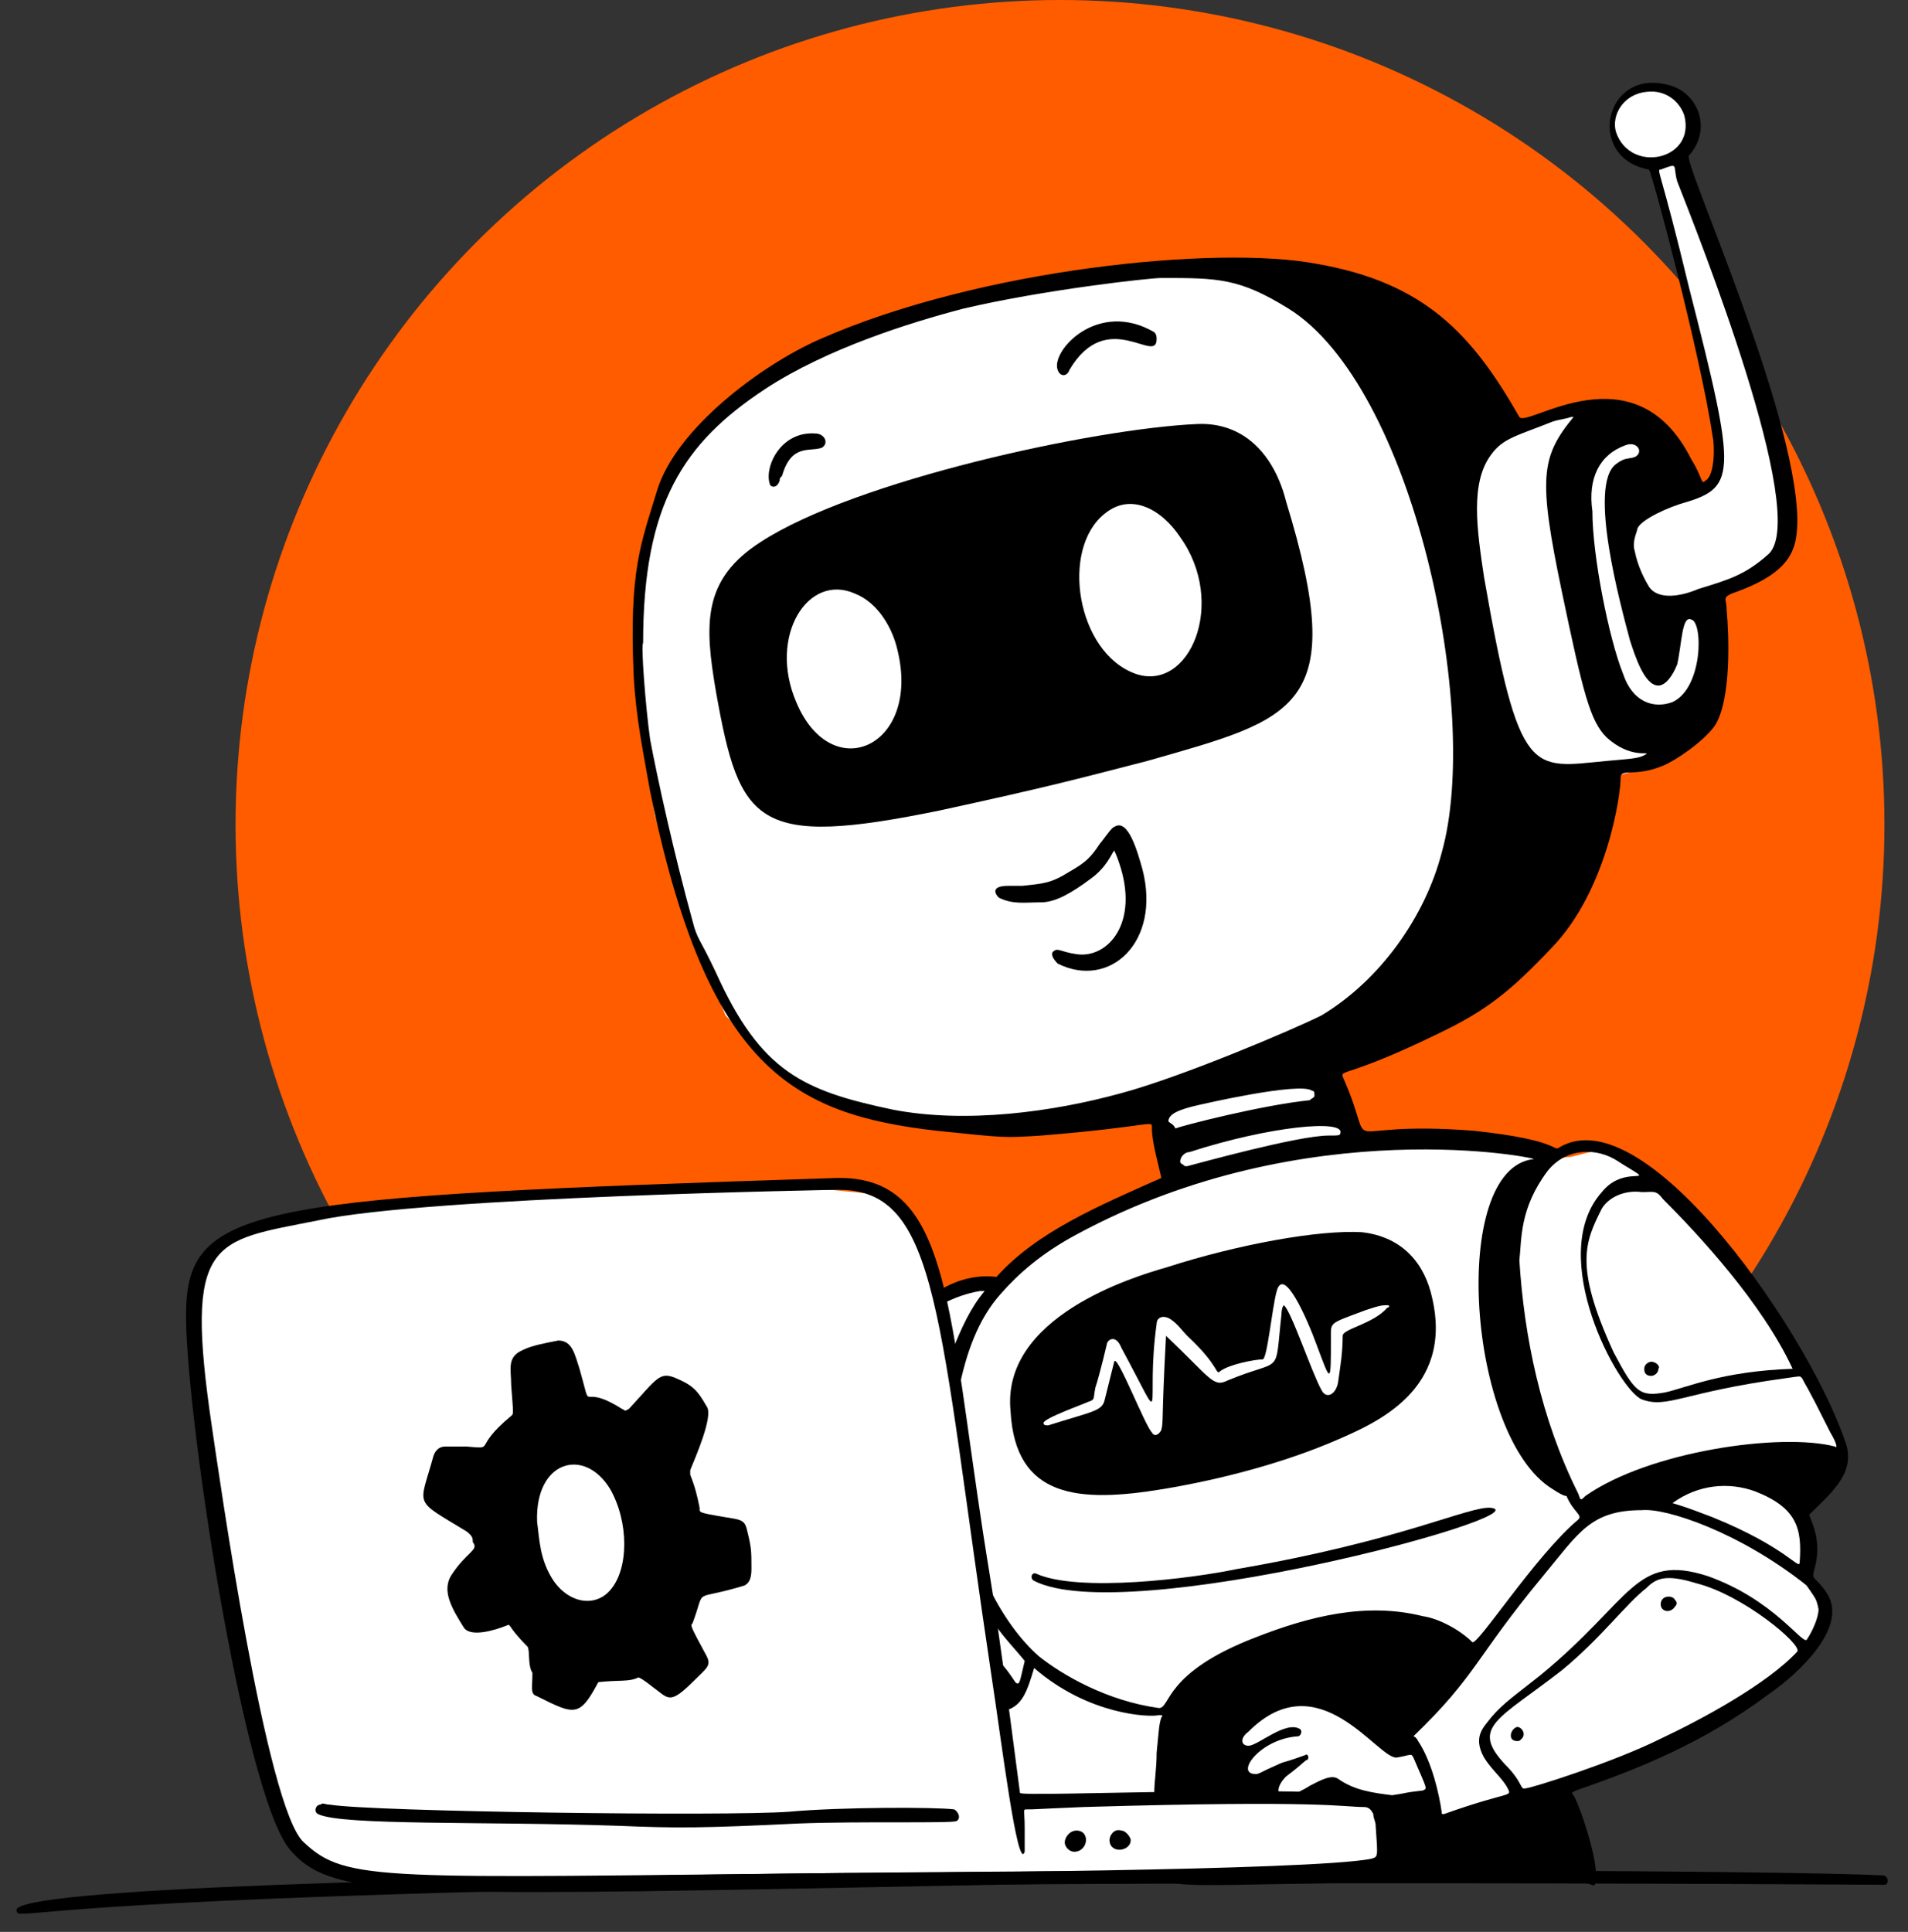 <?xml version="1.0" encoding="UTF-8"?> <svg xmlns="http://www.w3.org/2000/svg" width="81" height="82" viewBox="0 0 81 82" fill="none"><rect x="0" y="0" width="81" height="82" fill="#333333" stroke="none"/><circle cx="45" cy="35" r="35" fill="#FF5C00"></circle><path d="M16.5 79.8L14.1 79.4L12.7 78.6L11.9 77.1L10 69.1L9 60.7L8.6 59C8.6 59 8.4 55.1 8.4 55C8.4 54.9 8.7 53.4 8.7 53.4L10.2 52.3L15.9 51.2L23.2 50.7L34.2 50.4L37.3 50.7L39.3 52.5C39.3 52.5 39.9 55.2 40 55.1C40.1 55 41.4 54.5 41.4 54.5C41.4 54.5 42.6 54.4 42.6 54.3C42.7 54.3 45.4 52.3 45.4 52.3L49.7 50.1L49.2 46.8L44.7 47.5L40.7 47.8L37.2 47.4L34.8 46.5L32.8 45.1L30.8 43.1L29.5 39.9L28.8 37.9L27.8 34.6L27.3 31.1L27 28.3V26.1L27.6 22L28.7 19.4L30.6 17.4L34.8 14.6C34.8 14.6 40.7 12.6 40.8 12.6C40.9 12.5 45.8 11.6 45.8 11.6C45.8 11.6 50.8 11.4 50.8 11.3C50.8 11.2 56 11.8 56 11.8L61.4 17.1L63.2 18H64.6L67.6 17.3L69.8 18.4L71.6 20.8L72.8 20.3V18.8L72.5 16L71.4 11.5L70.2 7C70.2 7 69.5 6.8 69.5 6.7C69.5 6.6 68.6 6 68.6 6L68.5 4.9L69 4.1L69.9 3.6L71.3 3.9L71.7 4.7L71.9 5.6L71.6 6.5V7L73.5 12.6L75.7 19.5L76.2 22.5L75.6 23.8L73.8 25L72.8 25.4L73 27.6L72.5 30.2L71.4 31.7L70.5 32.5L67.8 33.1L64.8 38.9L62.2 41.9L58.6 44.4L56.5 45.6L57.6 48.5L61.9 48.6L65.7 49.2L66.7 49.1L67.9 48.8L69.9 50L73.7 53.8L77.3 59.3L78.2 61.9L77.5 63.4L76.7 64L76.5 64.5C76.5 64.5 76.7 65.9 76.7 66L76.5 67L77.1 67.9L77.5 68.6L76.7 70.1L75.3 71.6L72.3 73.4L68.8 75.2L66 76.2L62.9 78.8L61.1 79.2L57.5 79.6L37.9 80H16.5V79.8Z" fill="white"></path><path d="M79.901 79.6C80.201 79.6 80.201 80 80.001 80C79.601 80 38.301 79.7 16.901 80.4C0.701 80.9 0.801 81.5 0.701 81.1C0.101 79.2 71.601 79.2 79.901 79.6Z" fill="black"></path><path d="M50.802 17.999C46.402 18.199 36.302 20.399 32.302 22.999C29.802 24.599 29.902 26.499 30.402 29.399C31.402 34.999 32.102 35.999 39.903 34.399C44.502 33.399 45.602 33.099 48.703 32.299C55.002 30.499 57.302 30.099 54.602 21.299C54.102 19.299 52.802 17.899 50.802 17.999ZM33.802 29.799C32.602 26.999 34.302 24.299 36.302 25.199C37.302 25.599 37.902 26.699 38.102 27.599C39.102 31.699 35.302 33.399 33.802 29.799ZM48.203 28.599C45.703 27.699 45.002 23.299 46.903 21.799C48.002 20.899 49.302 21.599 50.102 22.799C52.102 25.599 50.502 29.399 48.203 28.599Z" fill="black"></path><path d="M48.501 36.9C48.301 36.2 47.901 34.7 47.301 35.1C47.201 35.1 46.801 35.7 46.701 35.8C46.301 36.4 46.101 36.6 45.401 37C44.601 37.5 44.301 37.5 43.401 37.6C43.101 37.6 43.101 37.6 42.801 37.6C42.101 37.6 42.201 37.9 42.401 38.1C43.001 38.4 43.501 38.3 44.201 38.3C44.801 38.3 45.501 37.9 46.301 37.3C47.001 36.8 47.201 36.2 47.301 36.1C47.301 36.1 47.401 36.3 47.501 36.6C48.401 39.2 47.001 40.7 45.701 40.5C45.001 40.4 44.901 40.2 44.701 40.4C44.601 40.5 44.701 40.7 44.901 40.9C47.101 42 49.301 40 48.501 36.9Z" fill="black"></path><path d="M45.401 15.699C47.001 12.999 49.101 15.499 49.101 14.399C49.101 14.299 49.101 14.199 49.001 14.099C46.601 12.699 44.601 14.899 44.901 15.699C45.001 15.999 45.301 15.999 45.401 15.699Z" fill="black"></path><path d="M33.101 20.399C33.101 20.299 33.101 20.299 33.201 20.199C33.601 18.799 34.401 19.199 34.901 18.999C35.201 18.799 35.001 18.399 34.601 18.399C33.101 18.299 32.401 19.899 32.701 20.599C32.801 20.699 33.001 20.699 33.101 20.399Z" fill="black"></path><path d="M63.302 64C62.402 63.9 59.502 65.4 52.502 66.6C50.602 67 45.802 67.6 44.002 66.8C43.802 66.7 43.702 67 43.902 67.1C47.802 69.1 65.502 64.3 63.302 64Z" fill="black"></path><path d="M71.102 67.9C71.002 67.7 70.502 67.7 70.502 68.1C70.502 68.4 70.902 68.5 71.102 68.2C71.202 68.1 71.202 68 71.102 67.9Z" fill="black"></path><path d="M64.403 73.3C64.103 73.4 64.002 73.9 64.403 73.9C64.502 73.9 64.502 73.9 64.602 73.8C64.802 73.6 64.603 73.3 64.403 73.3Z" fill="black"></path><path d="M70.103 57.8C70.003 57.8 69.803 57.9 69.803 58.1C69.803 58.3 69.903 58.4 70.103 58.4C70.203 58.4 70.403 58.3 70.403 58.1C70.503 58 70.303 57.8 70.103 57.8Z" fill="black"></path><path d="M49.401 63.2C51.801 62.8 54.501 62.1 56.801 61.1C58.401 60.4 61.701 59 60.801 55.1C60.501 53.7 59.601 52.5 57.801 52.3C56.001 52.2 52.601 52.8 49.501 53.8C48.101 54.2 42.501 55.9 42.901 59.9C43.101 63.6 45.801 63.8 49.401 63.2ZM46.201 59.5C46.501 59.4 46.401 59.4 46.501 58.9C46.701 58.3 47.001 57 47.001 57C47.101 56.8 47.401 56.7 47.601 57.2C49.601 60.9 48.601 59.8 49.101 56.2C49.101 55.9 49.401 55.8 49.701 56C50.001 56.2 50.201 56.5 50.401 56.7C51.801 58 51.601 58.4 51.801 58.2C52.201 57.9 53.301 57.7 53.601 57.7C53.801 57.7 54.001 55.5 54.201 54.8C54.501 53.7 55.501 56 55.901 57.1C56.501 58.7 56.501 58.8 56.501 56.8C56.501 56.1 56.401 56.2 58.001 55.6C58.601 55.4 58.701 55.4 58.901 55.4C59.001 55.4 59.001 55.5 58.901 55.5C58.301 56.2 57.001 56.4 57.001 56.7C57.001 57.4 56.901 58 56.801 58.7C56.701 59.2 56.301 59.4 56.101 59C55.701 58.3 54.801 55.6 54.501 55.4C54.401 55.5 54.401 55.8 54.401 55.8C54.101 58.5 54.501 57.6 52.101 58.6C51.501 58.9 51.401 58.5 49.501 56.7C49.301 60.4 49.401 60.3 49.301 60.7C49.201 60.9 49.001 61 48.901 60.8C48.601 60.5 47.401 57.4 47.301 57.8C46.901 59.4 47.101 58.6 46.901 59.4C46.801 59.9 46.401 59.9 44.501 60.5C44.401 60.5 44.301 60.5 44.301 60.4C44.301 60.2 46.001 59.6 46.201 59.5Z" fill="black"></path><path d="M78.402 61.399C77.002 56.899 69.902 46.499 66.202 48.699C65.902 48.899 66.302 48.399 62.602 47.999C56.302 47.499 58.602 49.299 57.002 45.699C56.902 45.399 57.302 45.699 61.002 43.899C63.102 42.899 64.102 42.099 65.902 40.199C68.202 37.799 68.802 33.799 68.802 32.999C68.802 32.599 69.402 32.999 70.602 32.499C71.102 32.299 72.302 31.499 72.802 30.799C73.502 29.699 73.402 26.999 73.302 25.899C73.302 25.399 73.102 25.399 73.502 25.199C76.102 24.299 76.302 23.299 76.302 21.999C76.202 17.299 71.402 6.799 71.702 6.599C72.702 5.499 72.102 3.899 70.802 3.599C68.102 2.899 67.302 6.699 70.002 7.199C70.102 7.199 72.202 15.099 72.702 18.499C72.802 18.899 72.802 20.199 72.402 20.399C72.202 20.599 72.302 20.299 71.802 19.499C69.402 14.699 64.802 18.199 64.502 17.699C62.502 14.199 60.502 11.999 55.902 11.199C51.702 10.399 41.602 11.399 34.802 14.399C32.302 15.499 28.702 18.199 27.902 20.799C27.202 23.099 26.702 24.199 26.902 28.699C27.002 30.499 27.302 31.899 27.602 33.599C30.002 45.299 33.602 47.299 39.802 47.999C42.702 48.299 42.602 48.299 44.202 48.199C49.102 47.799 48.902 47.499 48.902 47.899C48.902 48.499 49.202 49.499 49.302 49.999C46.602 51.199 44.002 52.299 42.302 54.199C41.502 54.099 40.702 54.299 40.002 54.699C40.002 54.899 40.102 55.099 40.102 55.299C40.502 55.099 41.002 54.899 41.602 54.799C41.702 54.799 41.702 54.799 41.802 54.799C41.202 55.499 40.802 56.399 40.402 57.399C40.502 57.899 40.602 58.499 40.702 58.999C41.002 57.499 41.502 55.999 42.502 54.899C43.202 54.099 44.202 53.199 45.702 52.399C55.502 47.099 65.502 49.199 65.102 49.199C61.502 49.599 62.302 60.999 65.902 63.199C66.202 63.399 66.402 63.499 66.502 63.499C66.802 64.199 67.202 64.299 67.002 64.499C65.202 65.999 62.702 69.899 62.502 69.699C62.002 69.199 61.102 68.699 60.402 68.599C58.002 67.999 55.602 68.599 53.302 69.499C49.402 70.999 49.702 72.499 49.202 72.499C47.002 72.199 45.102 71.099 44.102 70.299C43.302 69.599 42.502 68.499 41.902 67.199C42.002 67.699 42.102 68.199 42.202 68.899C42.602 69.499 43.102 69.999 43.502 70.499C43.302 71.299 43.302 71.599 43.102 71.399C42.902 71.099 42.702 70.799 42.402 70.499C42.502 71.099 42.602 71.799 42.702 72.599C43.402 72.399 43.602 71.799 43.902 70.799C46.202 72.799 48.802 72.899 49.202 72.799C49.302 72.799 49.402 72.799 49.302 72.899C49.202 73.199 49.202 73.399 49.102 74.399C49.102 75.099 49.002 75.599 49.002 76.099C50.802 76.099 52.702 75.999 54.302 76.099C54.202 75.899 54.402 75.599 54.602 75.399C55.402 74.799 55.402 74.699 55.502 74.699C55.602 74.599 55.502 74.399 55.402 74.499C54.002 74.999 54.902 74.599 53.802 75.099C53.402 75.299 53.402 75.299 53.302 75.299C52.402 75.299 53.502 73.799 55.102 73.699C55.202 73.699 55.302 73.499 55.202 73.399C54.602 72.999 53.402 74.099 53.002 74.099C52.702 74.099 52.602 73.799 53.002 73.499C56.002 70.499 58.502 74.699 59.302 74.599C59.902 74.499 59.902 74.399 60.002 74.599C60.602 75.999 60.602 75.899 60.402 75.999C59.502 76.099 59.802 76.099 59.102 76.199C58.302 76.099 57.502 75.999 56.802 75.499C56.502 75.299 56.002 75.599 55.602 75.799C55.302 75.999 55.002 76.099 54.902 76.199C56.402 76.199 57.502 76.299 58.102 76.499C58.602 76.599 58.802 77.199 58.802 77.599C58.802 80.099 59.202 79.199 52.902 79.799C52.802 79.799 51.502 79.899 49.702 79.899C50.802 80.199 54.602 79.799 66.902 79.899C67.602 79.899 67.602 80.099 67.702 79.999C68.002 79.399 67.102 76.699 66.802 76.199C66.702 76.099 66.702 76.099 66.902 75.999C69.502 75.099 72.302 73.999 75.102 71.899C76.402 70.999 78.402 69.099 77.602 67.699C77.102 66.899 76.902 67.099 77.002 66.699C77.302 65.699 77.102 64.999 76.802 64.299C77.702 63.399 78.702 62.599 78.402 61.399ZM68.602 5.599C68.402 4.899 68.902 3.999 69.902 3.899C70.702 3.799 71.302 4.299 71.502 4.899C72.002 6.799 69.202 7.399 68.602 5.599ZM71.302 21.399C73.702 20.699 73.802 20.399 71.702 12.199C70.502 7.199 70.302 7.199 70.502 7.199C71.302 6.899 71.002 6.999 71.202 7.699C72.102 9.999 76.802 21.799 75.102 23.499C74.102 24.399 73.402 24.599 72.102 24.999C71.402 25.299 70.402 25.499 70.002 24.899C69.702 24.399 69.502 23.899 69.402 23.399C69.302 23.099 69.402 22.799 69.502 22.499C69.502 22.199 70.402 21.699 71.302 21.399ZM69.002 18.899C69.502 18.699 69.802 19.199 69.402 19.399C69.102 19.499 69.002 19.399 68.602 19.699C67.402 20.599 68.802 25.699 69.202 27.199C69.402 27.799 69.802 29.099 70.402 29.099C70.702 29.099 71.002 28.699 71.202 28.199C71.402 27.299 71.402 26.099 71.802 26.299C72.302 26.399 72.302 29.199 71.002 29.799C70.202 30.099 69.302 29.799 68.902 28.599C68.302 27.099 67.602 23.599 67.602 21.699C67.402 20.299 67.902 19.299 69.002 18.899ZM63.302 19.299C63.802 18.599 64.402 18.499 65.902 17.899C66.202 17.799 66.402 17.799 66.702 17.699H66.802C65.402 19.399 65.302 20.299 66.302 25.099C67.202 29.399 67.502 30.599 68.202 31.299C69.202 32.199 70.002 31.899 69.902 31.999C69.602 32.199 69.302 32.199 68.202 32.299C65.002 32.599 64.502 33.099 63.002 24.499C62.702 22.499 62.402 20.499 63.302 19.299ZM47.602 46.399C44.702 47.199 41.002 47.699 37.902 47.099C34.102 46.299 32.302 45.499 30.402 41.299C29.702 39.799 29.602 39.899 29.402 39.099C28.602 36.199 27.902 32.999 27.602 31.399C27.402 29.999 27.202 27.299 27.302 27.299C27.302 21.399 29.002 18.799 32.502 16.499C35.102 14.799 38.602 13.699 40.902 13.099C44.302 12.299 48.802 11.799 49.302 11.799C51.702 11.799 52.602 11.799 54.702 13.099C60.002 16.399 62.902 30.199 61.202 36.199C60.502 38.899 58.602 41.599 56.102 43.099C54.902 43.699 50.202 45.699 47.602 46.399ZM49.602 47.599C49.602 47.299 50.002 47.099 50.902 46.899C50.902 46.899 55.202 45.899 55.702 46.299C55.802 46.299 55.802 46.399 55.802 46.499C55.802 46.599 55.702 46.599 55.602 46.699C53.602 46.899 50.102 47.799 49.902 47.899C49.802 47.699 49.702 47.699 49.602 47.599ZM56.902 48.099C56.902 48.199 56.802 48.199 56.402 48.199C55.102 48.199 50.802 49.399 50.402 49.499H50.302C50.202 49.399 50.102 49.399 50.102 49.299C50.102 49.099 50.302 48.899 50.502 48.899C53.902 47.799 57.102 47.499 56.902 48.099ZM70.602 50.899C72.102 52.399 74.802 55.299 76.102 58.099C73.102 58.199 71.602 58.899 70.702 59.099C69.602 59.299 69.402 59.099 68.502 57.399C66.802 53.699 67.302 52.699 68.002 51.299C68.302 50.799 69.002 50.499 69.702 50.599C70.202 50.599 70.302 50.499 70.602 50.899ZM76.302 70.099C75.002 71.499 72.202 72.999 70.502 73.799C68.502 74.799 65.002 75.899 64.802 75.899C64.502 75.999 64.702 75.699 63.902 74.899C62.402 73.299 63.602 72.999 66.302 70.899C68.002 69.499 69.002 68.099 69.902 67.399C70.302 66.999 70.702 66.799 72.002 67.199C74.002 67.699 76.502 69.799 76.302 70.099ZM77.202 68.299C77.202 68.699 76.902 69.299 76.702 69.599C76.502 69.799 75.302 67.899 72.502 66.899C69.402 65.899 69.302 67.899 65.402 71.099C64.402 71.899 63.802 72.299 63.302 72.899C63.002 73.299 62.502 73.699 63.002 74.599C63.302 75.099 63.802 75.499 64.002 75.899C64.202 76.299 64.102 75.999 61.302 76.999C61.202 76.999 61.202 76.999 61.202 76.899C61.102 76.199 60.802 74.799 60.202 73.899C60.102 73.699 60.002 73.699 60.002 73.699C62.702 71.099 62.602 70.399 65.502 66.899C67.002 65.099 67.502 64.099 69.702 64.099C70.702 63.999 73.802 64.999 76.702 67.299C77.002 67.699 77.102 67.799 77.202 68.299ZM71.002 63.799C72.102 62.999 73.402 62.899 74.502 63.299C76.302 63.999 76.502 64.899 76.402 66.299C76.402 66.699 75.902 65.699 72.702 64.399C71.402 63.899 71.302 63.899 71.002 63.799ZM67.302 63.499C67.102 63.699 67.102 63.699 67.002 63.399C65.402 60.199 64.702 56.699 64.502 53.499C64.602 52.599 64.502 51.299 65.702 49.699C66.502 48.699 67.802 48.699 68.702 49.299C69.002 49.499 69.202 49.599 69.502 49.799C69.902 50.099 68.802 49.599 68.002 50.599C65.602 53.299 68.702 58.999 69.702 59.399C70.802 59.799 71.402 59.099 75.802 58.499C76.502 58.399 76.402 58.399 76.502 58.499C76.702 58.899 76.602 58.599 77.702 60.799C78.002 61.299 78.002 61.499 77.902 61.399C75.602 60.799 70.002 61.599 67.302 63.499Z" fill="black"></path><path d="M37.101 80.1C16.601 80.5 14.001 80.5 12.301 78.5C10.301 76.1 7.801 59.5 7.901 55.6C8.001 51.1 11.101 50.8 35.501 50C40.001 49.9 40.201 54.6 41.501 63.5C42.201 68.3 42.001 66.1 43.301 76.1C43.301 76.3 55.901 75.7 58.201 76.3C58.701 76.4 58.901 77 58.901 77.4C58.801 80.3 59.301 79.2 53.101 79.8C52.501 79.8 37.101 80.1 37.101 80.1ZM35.801 79.5C38.401 79.5 55.601 79.4 58.201 78.9C58.501 78.8 58.501 78.9 58.401 77.5C58.401 77.3 58.301 77.2 58.301 77C58.201 76.8 58.101 76.7 57.901 76.7C57.001 76.7 56.201 76.4 46.001 76.7C43.601 76.8 44.001 76.8 43.601 76.8C43.401 76.8 43.501 76.8 43.501 77.6C43.501 77.8 43.501 78.4 43.501 78.6C43.201 79.5 42.501 73.8 42.101 71.2C39.801 55.9 39.901 50.5 35.601 50.5C35.601 50.5 18.101 50.8 13.501 51.8C9.001 52.7 7.801 52.5 9.001 60.6C9.301 62.6 11.301 76.8 12.901 78.2C14.701 79.9 16.201 79.7 35.801 79.5Z" fill="black"></path><path d="M22.401 69.899C21.502 68.999 21.701 68.899 21.502 68.999C21.002 69.199 20.002 69.499 19.701 69.099C19.201 68.299 18.701 67.499 19.201 66.799C19.802 65.899 20.302 65.799 20.102 65.499C20.002 65.399 20.201 65.299 19.802 64.999C17.502 63.599 17.802 63.999 18.401 61.799C18.502 61.499 18.701 61.399 18.901 61.399C19.102 61.399 19.302 61.399 19.602 61.399C19.602 61.399 19.701 61.399 19.802 61.399C21.102 61.499 20.002 61.499 21.701 60.099C21.802 59.999 21.802 60.099 21.701 58.799C21.701 58.099 21.502 57.599 22.201 57.299C22.602 57.099 23.201 56.999 23.701 56.899C24.302 56.899 24.401 57.499 24.602 58.099C25.201 60.199 24.502 58.599 26.401 59.799C26.602 59.899 26.502 59.899 26.701 59.799C27.901 58.499 28.002 58.199 28.701 58.499C29.401 58.799 29.602 58.999 30.002 59.699C30.302 60.099 29.502 61.899 29.302 62.399C29.302 62.499 29.302 62.599 29.302 62.599C29.502 63.099 29.602 63.499 29.701 63.999C29.701 64.199 29.602 64.199 30.802 64.399C31.401 64.499 31.602 64.499 31.701 64.899C31.901 65.699 31.901 65.799 31.901 66.599C31.901 66.999 31.802 67.199 31.602 67.299C29.302 67.999 30.002 67.299 29.401 68.899C29.302 68.999 29.302 68.999 30.002 70.299C30.201 70.699 30.002 70.799 29.502 71.299C28.401 72.399 28.401 72.099 27.701 71.599C27.201 71.199 27.102 71.199 27.102 71.199C26.701 71.399 26.302 71.299 25.401 71.399C24.602 72.899 24.401 72.799 22.802 71.999C22.502 71.899 22.602 71.699 22.602 70.999C22.401 70.699 22.502 70.099 22.401 69.899ZM22.802 64.599C22.901 65.299 22.901 66.199 23.502 67.099C24.201 68.099 25.302 68.199 25.901 67.499C26.701 66.599 26.701 64.599 25.901 63.199C24.802 61.399 22.701 61.999 22.802 64.599Z" fill="black"></path><path d="M40.502 76.799C39.702 76.699 35.702 76.699 33.502 76.899C30.802 77.099 15.802 76.899 14.002 76.599C13.802 76.599 13.702 76.499 13.602 76.599C13.402 76.599 13.302 76.899 13.502 76.999C14.502 77.499 20.602 77.299 26.302 77.499C28.702 77.599 29.802 77.599 33.902 77.399C36.502 77.299 40.302 77.399 40.602 77.299C40.802 77.199 40.702 76.899 40.502 76.799Z" fill="black"></path><path d="M45.701 77.699C46.301 77.699 46.201 78.599 45.601 78.599C45.401 78.599 45.201 78.399 45.201 78.199C45.201 77.999 45.401 77.699 45.701 77.699Z" fill="black"></path><path d="M48.002 78.1C48.002 78.6 47.102 78.7 47.102 78.1C47.102 77.9 47.302 77.6 47.602 77.7C47.802 77.7 48.002 78 48.002 78.1Z" fill="black"></path></svg> 